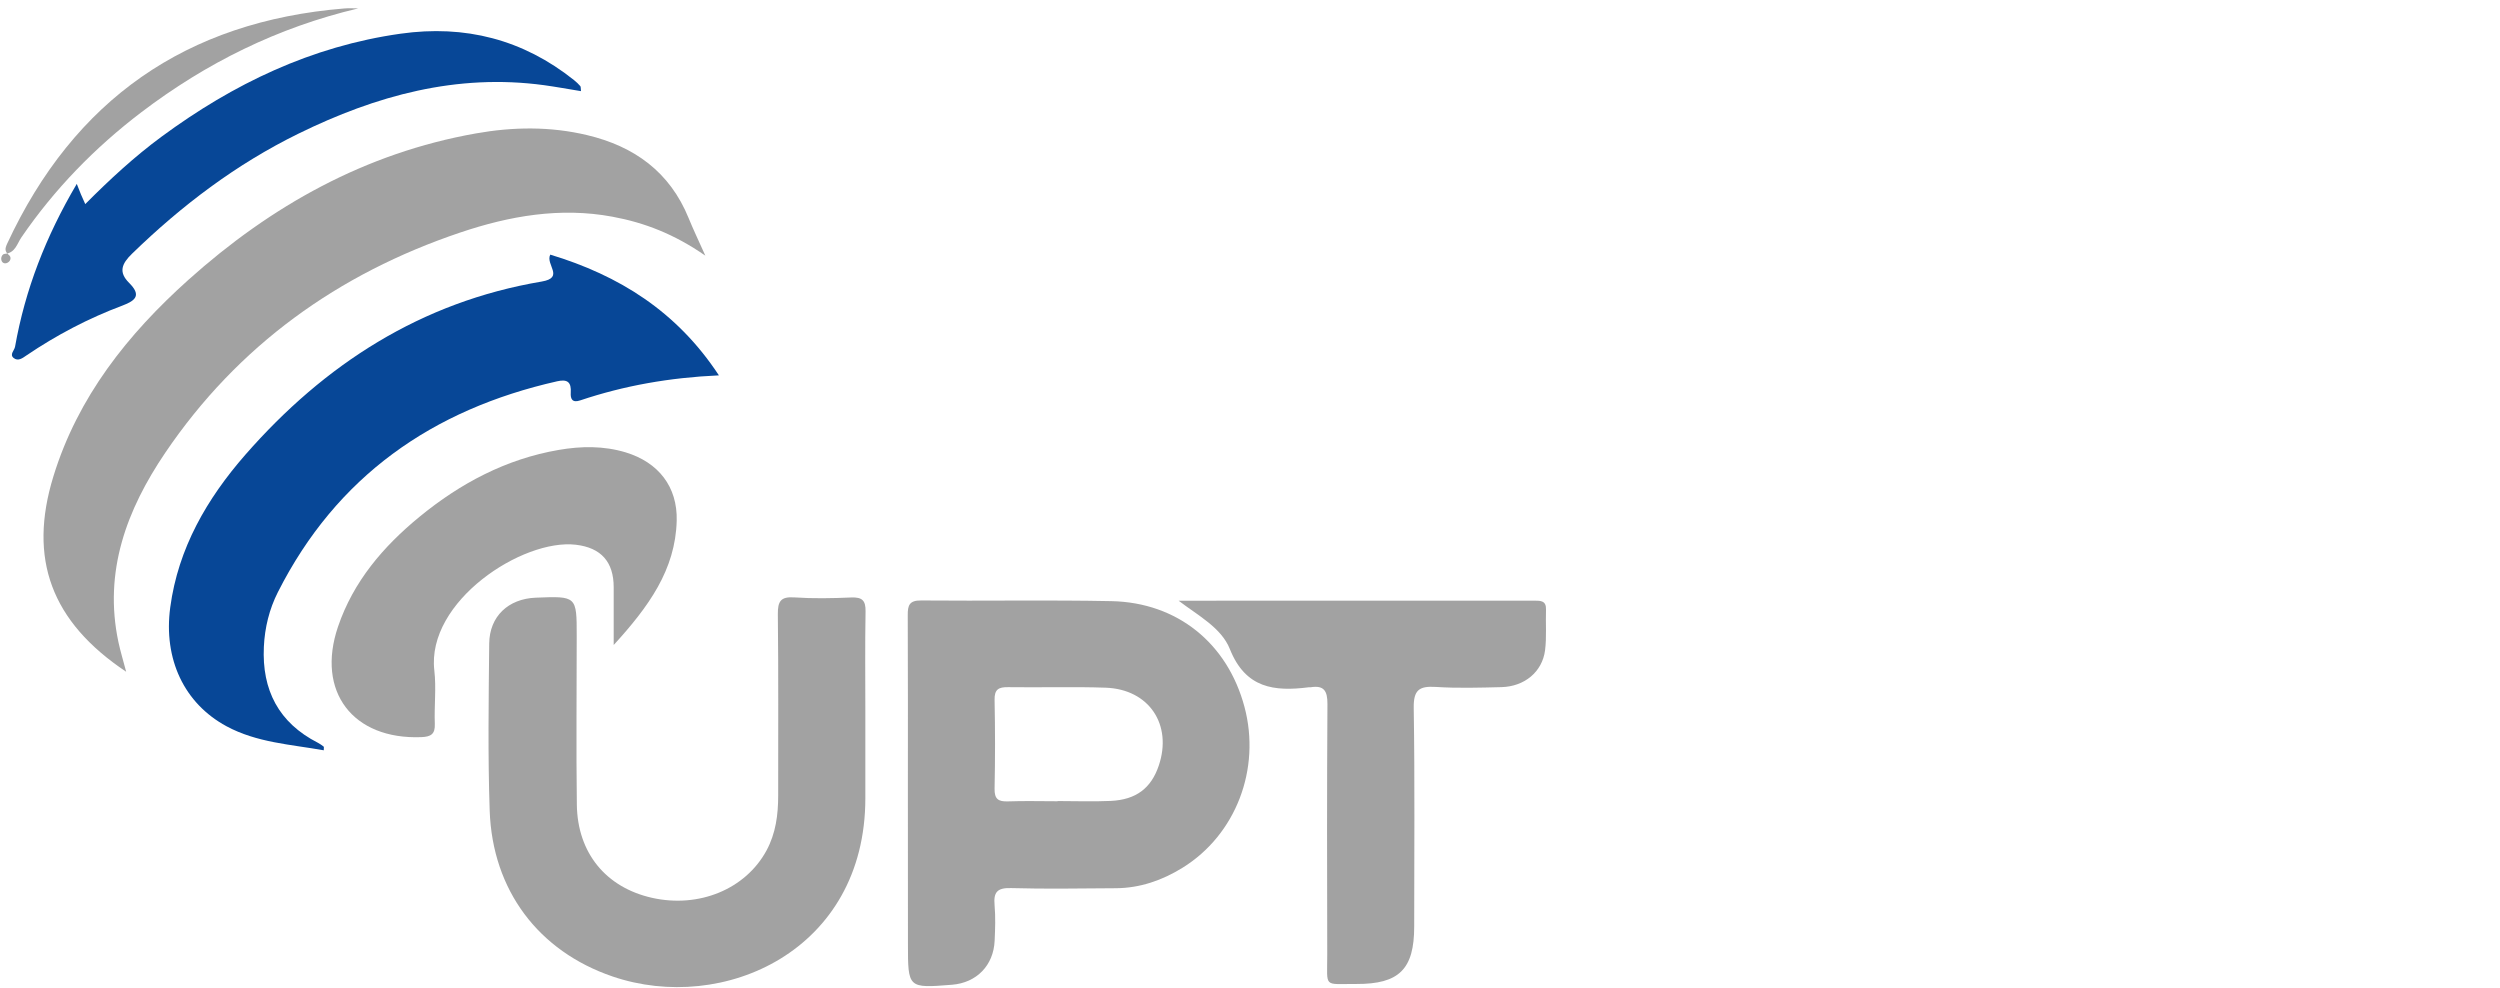 <svg width="544" height="215" viewBox="0 0 544 215" fill="none" xmlns="http://www.w3.org/2000/svg">
<path d="M197.555 172.168C197.555 159.4 197.585 146.647 197.526 133.879C197.511 131.738 197.851 130.631 200.434 130.661C214.235 130.794 228.051 130.528 241.853 130.808C256.2 131.104 267.108 139.99 270.799 153.82C274.4 167.312 268.939 181.645 257.307 188.833C252.908 191.549 248.082 193.247 242.827 193.276C235.21 193.32 227.594 193.468 219.992 193.247C216.966 193.158 216.169 194.162 216.42 196.966C216.641 199.52 216.553 202.118 216.434 204.701C216.198 210.089 212.493 213.853 207.165 214.281C197.57 215.048 197.57 215.048 197.57 205.424C197.555 194.339 197.555 183.254 197.555 172.168ZM230.133 174.353C230.133 174.338 230.133 174.323 230.133 174.309C234 174.309 237.867 174.456 241.72 174.279C247.226 174.013 250.488 171.504 252.141 166.618C255.167 157.703 250.045 149.983 240.613 149.643C233.542 149.392 226.457 149.628 219.372 149.525C217.291 149.496 216.375 149.997 216.42 152.3C216.553 158.736 216.553 165.157 216.42 171.593C216.375 173.866 217.202 174.456 219.328 174.382C222.914 174.249 226.516 174.353 230.133 174.353Z" fill="#A2A2A2"/>
<path d="M27.453 146.173C11.127 135.279 6.108 121.596 11.614 103.676C16.928 86.362 27.792 72.738 41.003 60.885C58.996 44.766 79.484 33.297 103.559 29.031C111.634 27.599 119.708 27.481 127.752 29.4C138.055 31.85 145.761 37.43 149.849 47.467C150.809 49.829 151.916 52.146 153.481 55.63C146.72 50.936 140.225 48.441 133.273 47.157C121.892 45.032 110.836 46.995 100.15 50.596C73.565 59.556 51.764 75.188 35.955 98.525C27.571 110.909 22.508 124.356 25.77 139.722C26.198 141.7 26.788 143.649 27.453 146.173Z" fill="#A2A2A2"/>
<path d="M188.3 155.104C188.3 161.288 188.3 167.473 188.3 173.658C188.315 206.958 157.288 220.686 133.287 212.479C117.168 206.973 107.145 193.718 106.555 176.374C106.142 164.27 106.334 152.151 106.452 140.033C106.511 134.114 110.614 130.291 116.592 130.054C125.493 129.7 125.493 129.7 125.493 138.38C125.493 150.616 125.36 162.868 125.523 175.104C125.656 185.599 131.855 193.098 141.833 195.356C152.092 197.674 162.233 193.482 166.794 185.068C168.816 181.319 169.333 177.274 169.333 173.112C169.318 159.96 169.407 146.823 169.259 133.671C169.229 130.851 169.864 129.789 172.861 129.995C176.964 130.276 181.112 130.187 185.245 130.01C187.607 129.922 188.389 130.66 188.345 133.051C188.212 140.402 188.3 147.753 188.3 155.104Z" fill="#A2A2A2"/>
<path d="M70.451 163.264C63.218 161.979 55.882 161.596 49.269 158.024C40.103 153.064 35.527 143.455 37.047 132.148C38.774 119.276 45.047 108.501 53.387 98.951C70.628 79.245 91.647 65.695 117.863 61.266C122.926 60.41 118.63 57.547 119.737 55.406C134.646 59.923 147.237 67.687 156.433 81.68C145.643 82.168 135.797 83.924 126.247 87.127C124.535 87.703 124.107 86.817 124.195 85.445C124.343 83.201 123.516 82.448 121.258 82.965C94.068 89.105 73.226 103.645 60.473 128.841C58.598 132.546 57.609 136.576 57.417 140.753C56.974 150.141 60.635 157.271 69.167 161.625C69.609 161.847 70.023 162.157 70.436 162.467C70.51 162.511 70.451 162.717 70.451 163.264Z" fill="#074797"/>
<path d="M256.466 130.714C282.268 130.714 308.07 130.714 333.872 130.699C335.259 130.699 336.484 130.714 336.41 132.648C336.307 135.615 336.573 138.611 336.204 141.519C335.584 146.213 331.731 149.386 326.727 149.519C321.96 149.637 317.162 149.785 312.409 149.475C308.808 149.254 307.568 150.139 307.627 154.051C307.878 169.904 307.73 185.757 307.73 201.61C307.73 210.895 304.468 214.157 295.124 214.113C287.862 214.068 288.822 215.102 288.807 207.736C288.762 189.565 288.733 171.38 288.851 153.209C288.866 150.346 288.113 149.076 285.19 149.549C285.058 149.564 284.925 149.534 284.807 149.549C277.293 150.508 271.035 149.8 267.625 141.253C265.765 136.574 260.687 133.947 256.466 130.714Z" fill="#A2A2A2"/>
<path d="M133.539 140.354C133.539 135.409 133.539 131.601 133.539 127.792C133.539 122.257 130.793 119.187 125.317 118.537C113.73 117.165 92.769 130.848 94.511 145.904C94.954 149.712 94.467 153.624 94.614 157.491C94.703 159.72 93.817 160.311 91.706 160.399C76.769 160.99 68.753 150.48 73.551 136.368C76.887 126.538 83.396 118.921 91.264 112.471C100.15 105.179 110.098 99.88 121.582 97.902C126.468 97.06 131.325 96.987 136.137 98.433C143.281 100.603 147.443 105.917 147.251 113.312C146.971 123.999 141.17 131.984 133.539 140.354Z" fill="#A2A2A2"/>
<path d="M16.707 40.012C17.149 41.133 17.371 41.709 17.607 42.285C17.843 42.861 18.109 43.422 18.552 44.41C23.895 39.038 29.268 34.078 35.158 29.738C50.76 18.239 67.779 10.062 87.175 7.331C101.183 5.353 113.803 8.571 124.904 17.428C125.405 17.826 125.863 18.269 126.276 18.741C126.409 18.904 126.35 19.229 126.424 19.834C123.693 19.391 121.051 18.904 118.394 18.535C99.382 15.952 81.817 20.808 64.96 29.074C51.409 35.716 39.542 44.706 28.737 55.201C26.434 57.429 25.77 59.245 28.102 61.562C30.73 64.19 29.637 65.371 26.641 66.493C19.26 69.253 12.293 72.914 5.754 77.342C4.898 77.932 3.939 78.67 2.979 77.903C2.02 77.135 3.127 76.264 3.274 75.453C5.474 63.039 9.946 51.481 16.707 40.012Z" fill="#074797"/>
<path d="M77.963 1.826C60.428 5.973 44.885 13.693 30.758 24.424C20.632 32.13 11.864 41.134 4.661 51.644C3.702 53.046 3.318 55.083 1.001 55.245C0.454 55.289 0.056 56.16 0.381 56.825C0.617 57.312 1.163 57.444 1.694 57.135C2.418 56.706 2.447 55.924 1.975 55.526C1.015 54.714 1.03 54.168 1.576 52.987C16.101 21.709 40.53 4.645 74.923 1.84C75.927 1.752 76.945 1.826 77.963 1.826Z" fill="#A2A2A2"/>
</svg>
